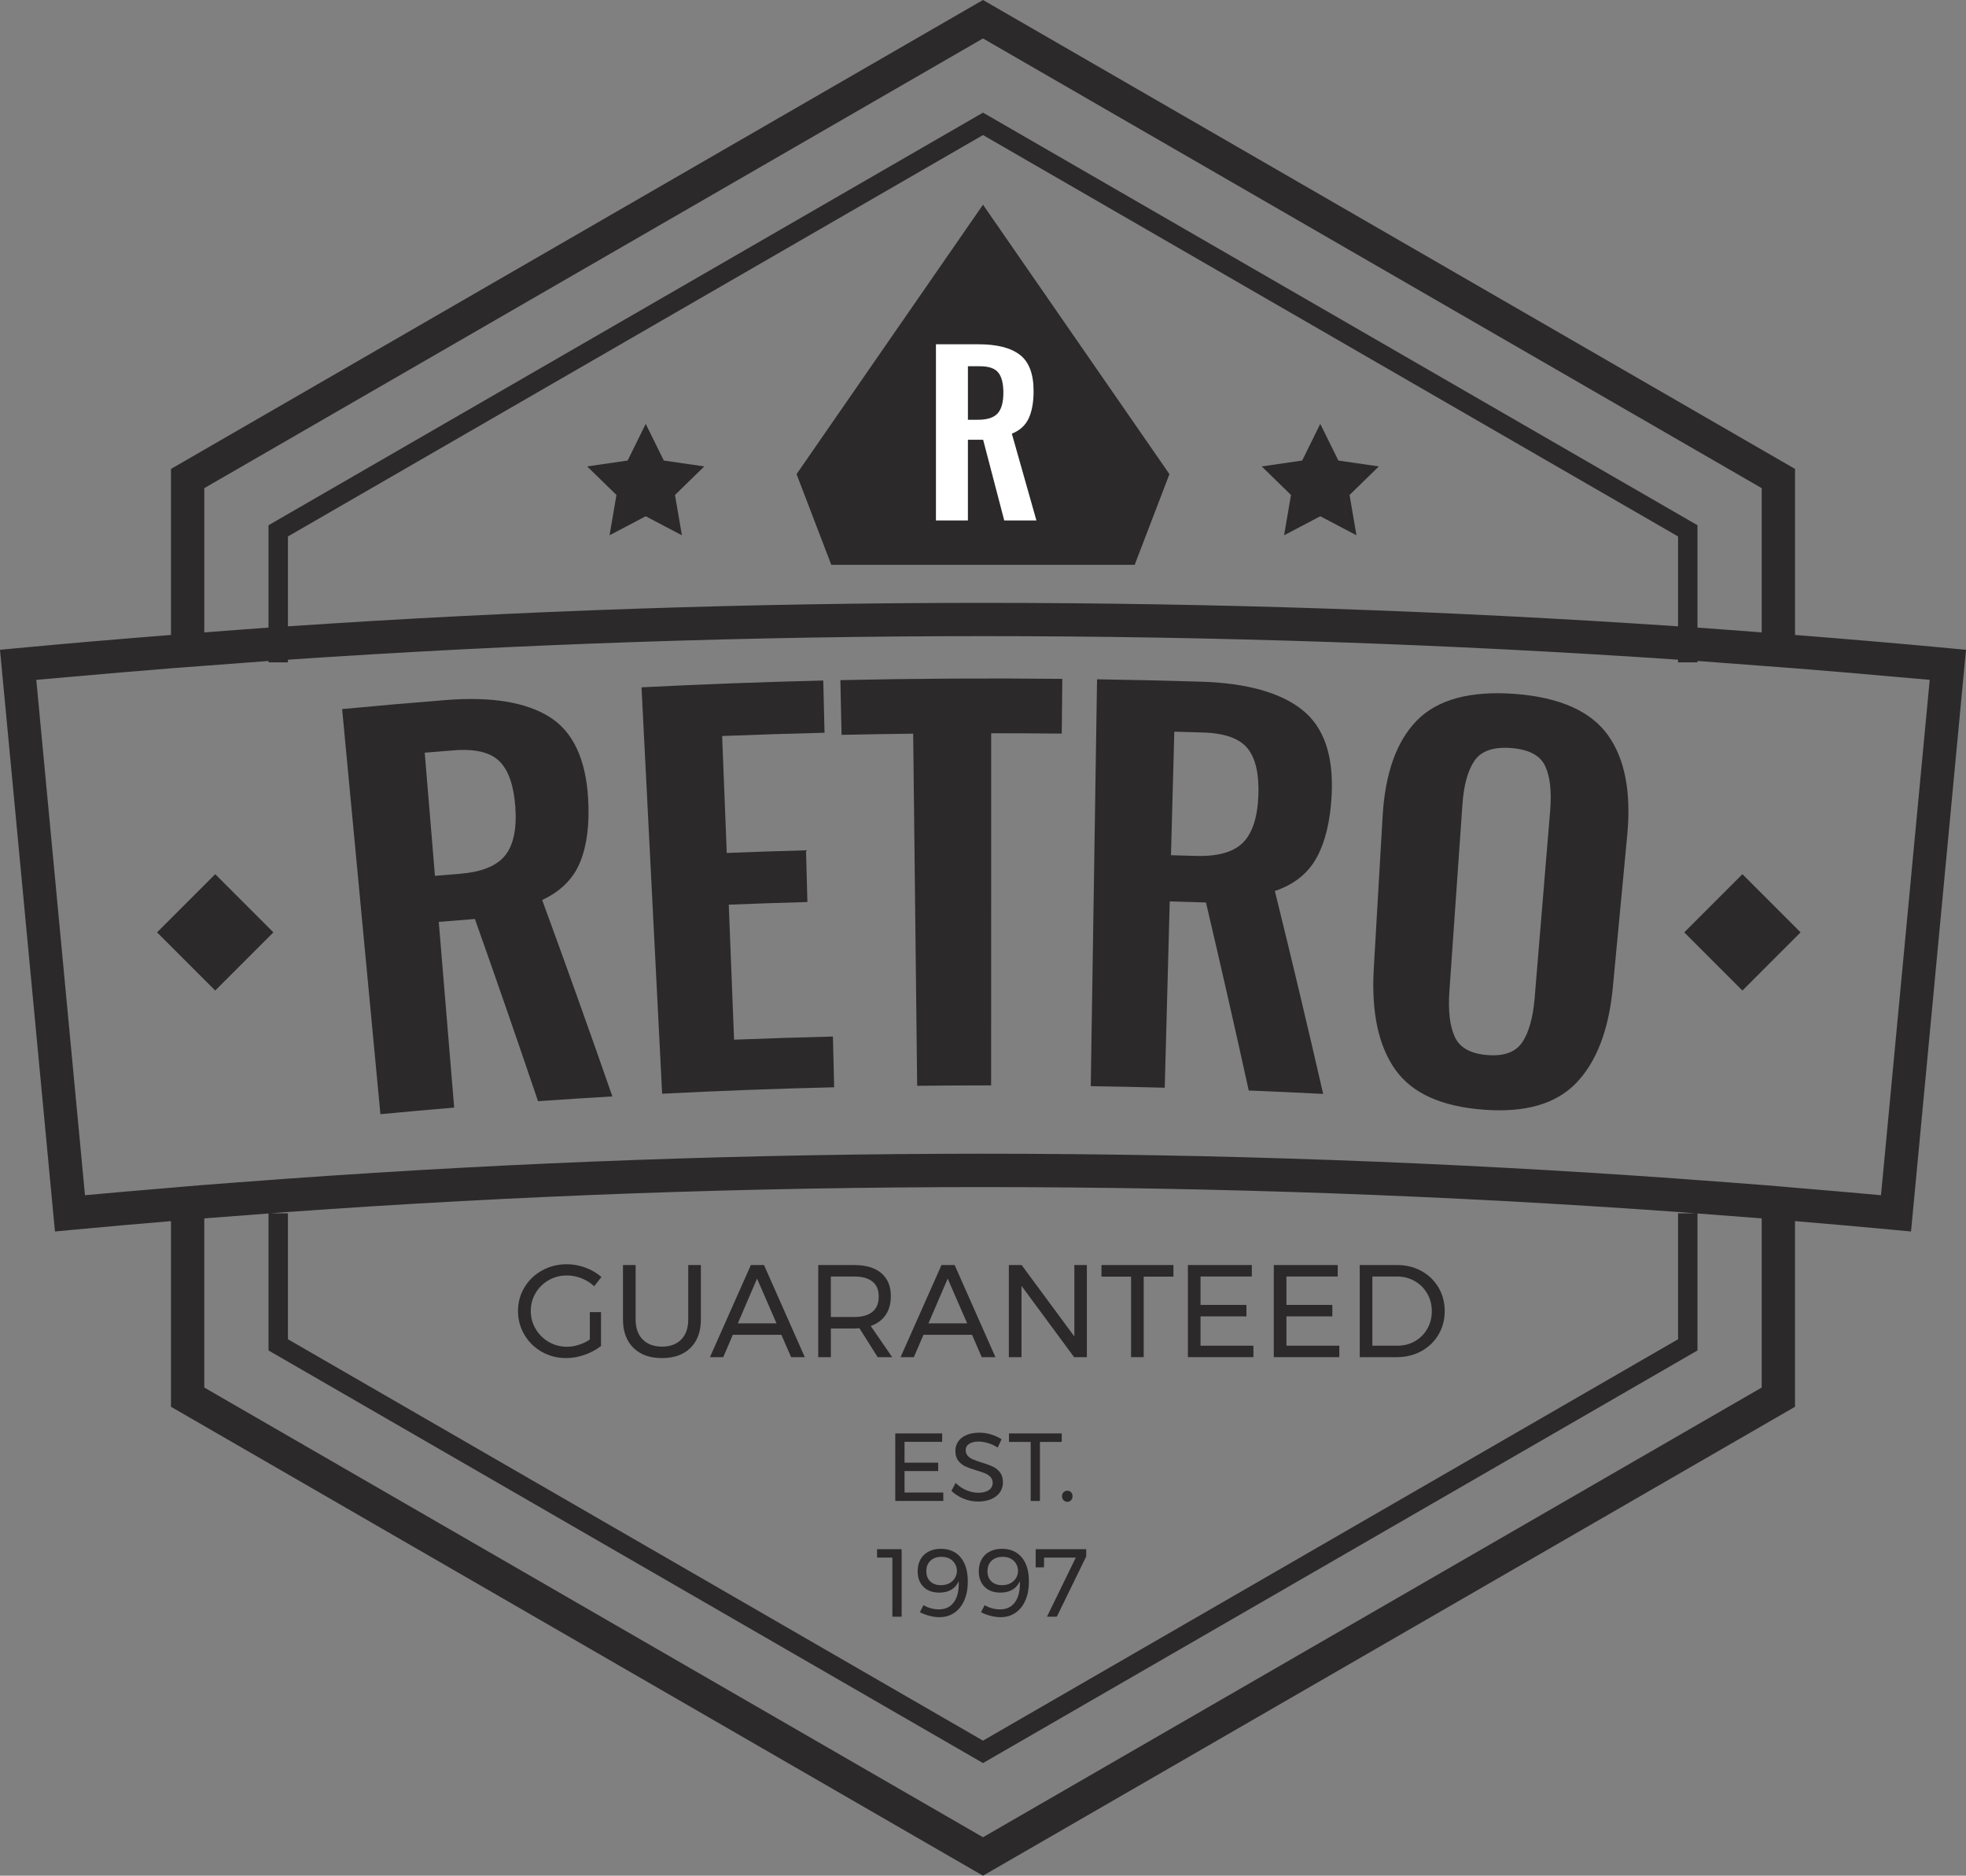 <?xml version="1.0" encoding="utf-8"?>
<!-- Generator: Adobe Illustrator 17.0.0, SVG Export Plug-In . SVG Version: 6.00 Build 0)  -->
<!DOCTYPE svg PUBLIC "-//W3C//DTD SVG 1.1//EN" "http://www.w3.org/Graphics/SVG/1.1/DTD/svg11.dtd">
<svg version="1.1" id="Layer_1" xmlns="http://www.w3.org/2000/svg" xmlns:xlink="http://www.w3.org/1999/xlink" x="0px" y="0px"
	 width="203.317px" height="193.933px" viewBox="0 0 203.317 193.933" enable-background="new 0 0 203.317 193.933"
	 xml:space="preserve">
<rect x="0" y="0" width="203.317" height="193.933" fill="#808080" stroke="none"/>
<g>
	<defs>
		<rect id="SVGID_1_" width="203.317" height="193.933"/>
	</defs>
	<clipPath id="SVGID_2_">
		<use xlink:href="#SVGID_1_"  overflow="visible"/>
	</clipPath>
	<g clip-path="url(#SVGID_2_)">
		<path fill="#2B292A" d="M185.634,65.65V48.483L102.519,0.497L101.658,0L17.683,48.483V65.65
			c-5.329,0.422-10.653,0.869-15.969,1.372L0,67.184l5.684,60.143l1.714-0.162c3.426-0.324,6.855-0.622,10.285-0.911v19.196
			l83.115,47.986l0.86,0.497l83.976-48.483v-19.196c3.43,0.289,6.859,0.587,10.284,0.911l1.714,0.162l5.684-60.143l-1.714-0.162
			C196.286,66.519,190.962,66.072,185.634,65.65 M29.777,55.465l71.881-41.501l71.881,41.501v9.295
			c-47.806-3.236-95.956-3.236-143.762,0V55.465z M102.16,11.935l-0.502-0.289l-73.89,42.66V64.89
			c-2.215,0.155-4.428,0.329-6.642,0.496V50.471l80.532-46.495l80.532,46.495v14.915c-2.214-0.167-4.426-0.341-6.642-0.496V54.306
			L102.16,11.935z M182.19,143.462l-80.532,46.496l-80.532-46.496v-17.49c2.213-0.177,4.428-0.344,6.642-0.508v14.163l73.388,42.371
			l0.502,0.29l73.89-42.661v-14.163c2.215,0.164,4.429,0.331,6.642,0.508V143.462z M174.544,125.451h-1.005v13.017l-71.881,41.501
			l-71.881-41.501v-13.017h-1.005h-0.829c0.277-0.021,0.553-0.044,0.829-0.065c0.335-0.024,0.67-0.052,1.005-0.076
			c47.791-3.432,95.971-3.432,143.762,0c0.335,0.024,0.67,0.052,1.005,0.076c0.276,0.021,0.553,0.044,0.83,0.065H174.544z
			 M196.08,107.157l-1.553,16.419c-2.962-0.274-5.927-0.524-8.893-0.773c-0.575-0.048-1.148-0.103-1.722-0.15
			c-0.573-0.047-1.147-0.095-1.722-0.141c-2.213-0.177-4.427-0.336-6.642-0.499c-0.335-0.025-0.669-0.051-1.004-0.076
			c-0.335-0.024-0.67-0.051-1.005-0.075c-23.896-1.71-47.887-2.575-71.881-2.575c-23.993,0-47.984,0.865-71.881,2.575
			c-0.335,0.024-0.67,0.051-1.005,0.075c-0.335,0.025-0.669,0.051-1.004,0.076c-2.214,0.163-4.429,0.322-6.642,0.499
			c-0.574,0.046-1.148,0.094-1.722,0.141c-0.574,0.047-1.147,0.102-1.721,0.15c-2.966,0.249-5.932,0.498-8.894,0.773l-1.552-16.419
			L3.752,70.29c1.161-0.109,2.323-0.199,3.485-0.304c3.48-0.311,6.961-0.611,10.446-0.888c0.573-0.045,1.147-0.085,1.721-0.129
			c0.574-0.045,1.148-0.086,1.722-0.13c1.575-0.12,3.149-0.244,4.725-0.356c0.64-0.046,1.278-0.099,1.917-0.144v0.144h1.004h1.005
			v-0.276c47.804-3.246,95.958-3.246,143.762,0v0.276h1.005h1.004v-0.144c0.639,0.045,1.278,0.098,1.917,0.144
			c1.576,0.112,3.151,0.236,4.725,0.356c0.575,0.044,1.149,0.085,1.722,0.13c0.574,0.044,1.148,0.084,1.722,0.129
			c3.484,0.277,6.966,0.577,10.446,0.888c1.161,0.105,2.324,0.195,3.484,0.304L196.08,107.157z"/>
	</g>
	<g clip-path="url(#SVGID_2_)">
		<polygon fill="#2B292A" points="120.939,49.023 103.597,23.967 101.658,21.166 99.718,23.967 82.377,49.023 85.971,58.4 
			117.344,58.4 		"/>
	</g>
	<g clip-path="url(#SVGID_2_)">
		<polygon fill="#2B292A" points="68.649,47.617 66.778,43.827 64.908,47.617 60.724,48.225 63.751,51.176 63.037,55.344 
			66.778,53.376 70.52,55.344 69.805,51.176 72.833,48.225 		"/>
	</g>
	<g clip-path="url(#SVGID_2_)">
		<polygon fill="#2B292A" points="132.796,55.343 136.538,53.376 140.28,55.343 139.566,51.176 142.593,48.226 138.409,47.617 
			136.538,43.826 134.667,47.617 130.483,48.226 133.511,51.176 		"/>
	</g>
	<g clip-path="url(#SVGID_2_)">
		<polygon fill="#2B292A" points="22.258,90.384 21.126,91.516 19.404,93.238 17.683,94.959 16.242,96.399 17.683,97.839 
			19.404,99.561 21.126,101.282 22.258,102.414 27.769,96.903 28.273,96.399 27.769,95.895 		"/>
	</g>
	<g clip-path="url(#SVGID_2_)">
		<polygon fill="#2B292A" points="183.912,94.103 182.19,92.381 180.194,90.384 175.548,95.031 174.544,96.035 174.179,96.399 
			174.544,96.764 175.548,97.768 180.194,102.415 182.19,100.417 183.912,98.696 185.634,96.974 186.209,96.399 185.634,95.825 		
			"/>
	</g>
	<g clip-path="url(#SVGID_2_)">
		<path fill="#2B292A" d="M35.382,73.313c3.583-0.339,7.167-0.651,10.754-0.935c4.71-0.372,8.286,0.231,10.705,1.756
			c2.421,1.528,3.739,4.341,3.98,8.419c0.159,2.661-0.119,4.855-0.825,6.579c-0.706,1.728-2.015,3.03-3.927,3.922
			c2.48,6.757,4.901,13.526,7.261,20.308c-2.563,0.15-5.127,0.314-7.689,0.494c-2.128-6.29-4.304-12.57-6.528-18.841
			c-1.246,0.098-2.492,0.197-3.738,0.301c0.531,6.401,1.063,12.802,1.594,19.203c-2.544,0.211-5.086,0.437-7.628,0.678
			C38.022,101.235,36.701,87.274,35.382,73.313 M47.506,90.349c2.259-0.18,3.826-0.796,4.706-1.867
			c0.879-1.071,1.243-2.744,1.083-5.025c-0.155-2.21-0.694-3.786-1.623-4.726c-0.93-0.94-2.511-1.328-4.737-1.153
			c-1.005,0.079-2.009,0.16-3.012,0.244c0.352,4.244,0.704,8.488,1.057,12.732C45.821,90.484,46.664,90.415,47.506,90.349"/>
	</g>
	<g clip-path="url(#SVGID_2_)">
		<path fill="#2B292A" d="M66.344,71.065c6.263-0.317,12.527-0.553,18.794-0.704l0.132,5.399c-3.53,0.086-7.06,0.199-10.589,0.337
			c0.158,4.031,0.317,8.061,0.476,12.092c2.731-0.107,5.463-0.198,8.196-0.273c0.049,1.782,0.097,3.564,0.146,5.347
			c-2.712,0.074-5.423,0.165-8.133,0.272c0.183,4.653,0.366,9.306,0.548,13.961c3.408-0.134,6.816-0.243,10.224-0.325
			c0.042,1.748,0.084,3.497,0.127,5.245c-5.932,0.143-11.862,0.365-17.789,0.666C67.766,99.076,67.055,85.071,66.344,71.065"/>
	</g>
	<g clip-path="url(#SVGID_2_)">
		<path fill="#2B292A" d="M94.438,75.857c-2.469,0.027-4.937,0.068-7.405,0.122c-0.042-1.886-0.083-3.772-0.124-5.659
			c7.649-0.167,15.3-0.211,22.951-0.131l-0.059,5.66c-2.432-0.025-4.865-0.038-7.298-0.038c-0.001,12.137-0.002,24.273-0.002,36.409
			c-2.55,0-5.1,0.014-7.65,0.043C94.713,100.128,94.576,87.992,94.438,75.857"/>
	</g>
	<g clip-path="url(#SVGID_2_)">
		<path fill="#2B292A" d="M113.453,70.234c3.595,0.056,7.189,0.139,10.782,0.248c4.72,0.146,8.209,1.136,10.444,2.918
			c2.238,1.783,3.242,4.723,3.035,8.803c-0.135,2.663-0.651,4.813-1.541,6.45c-0.89,1.64-2.334,2.792-4.332,3.468
			c1.726,6.987,3.391,13.981,4.995,20.981c-2.565-0.131-5.131-0.249-7.696-0.351c-1.426-6.485-2.901-12.966-4.423-19.442
			c-1.249-0.04-2.498-0.077-3.747-0.11c-0.172,6.421-0.345,12.842-0.518,19.263c-2.549-0.07-5.098-0.123-7.649-0.162
			C113.02,98.278,113.236,84.257,113.453,70.234 M123.631,88.495c2.262,0.069,3.887-0.372,4.879-1.341
			c0.99-0.968,1.535-2.592,1.626-4.876c0.088-2.214-0.276-3.839-1.096-4.876c-0.821-1.035-2.349-1.595-4.58-1.664
			c-1.007-0.031-2.013-0.06-3.018-0.088c-0.115,4.258-0.229,8.515-0.343,12.773C121.943,88.445,122.786,88.47,123.631,88.495"/>
	</g>
	<g clip-path="url(#SVGID_2_)">
		<path fill="#2B292A" d="M144.294,110.587c-1.733-2.449-2.484-5.915-2.224-10.41c0.305-5.255,0.61-10.509,0.915-15.763
			c0.258-4.459,1.433-7.774,3.556-9.933c2.121-2.157,5.518-3.085,10.157-2.733c4.603,0.353,7.803,1.784,9.572,4.237
			c1.772,2.457,2.434,5.912,2.013,10.358c-0.496,5.24-0.991,10.479-1.487,15.72c-0.421,4.446-1.699,7.75-3.802,9.922
			c-2.107,2.176-5.289,3.076-9.576,2.748C149.062,114.401,146.03,113.037,144.294,110.587 M157.433,107.755
			c0.681-1.021,1.108-2.548,1.277-4.585c0.533-6.436,1.066-12.871,1.599-19.308c0.168-2.034-0.004-3.595-0.522-4.679
			c-0.516-1.085-1.689-1.701-3.516-1.841c-1.826-0.14-3.09,0.3-3.782,1.309c-0.696,1.01-1.111,2.517-1.25,4.52
			c-0.45,6.442-0.899,12.885-1.348,19.326c-0.142,2.039,0.048,3.614,0.566,4.727c0.518,1.113,1.649,1.731,3.392,1.864
			C155.557,109.22,156.75,108.777,157.433,107.755"/>
	</g>
</g>
<g>
	<path fill="#2B292A" d="M60.999,135.666h1.157v3.497c-0.481,0.381-1.043,0.685-1.687,0.911s-1.284,0.341-1.918,0.341
		c-0.916,0-1.755-0.216-2.517-0.646c-0.762-0.431-1.363-1.021-1.803-1.769c-0.44-0.749-0.66-1.567-0.66-2.456
		s0.222-1.703,0.667-2.442s1.052-1.321,1.823-1.748s1.624-0.64,2.558-0.64c0.662,0,1.309,0.118,1.939,0.354
		c0.63,0.236,1.177,0.558,1.64,0.966l-0.749,0.953c-0.381-0.354-0.819-0.628-1.313-0.823c-0.495-0.195-1-0.293-1.517-0.293
		c-0.68,0-1.306,0.163-1.877,0.49c-0.571,0.326-1.022,0.771-1.354,1.333c-0.332,0.563-0.497,1.18-0.497,1.851
		s0.167,1.29,0.503,1.857c0.335,0.566,0.789,1.016,1.36,1.347s1.197,0.496,1.877,0.496c0.399,0,0.805-0.065,1.218-0.197
		c0.413-0.131,0.796-0.314,1.149-0.551V135.666z"/>
	<path fill="#2B292A" d="M66.462,138.49c0.485,0.494,1.154,0.741,2.007,0.741c0.844,0,1.505-0.247,1.986-0.741
		c0.48-0.494,0.721-1.182,0.721-2.062v-5.632h1.306v5.632c0,1.243-0.356,2.218-1.068,2.926c-0.712,0.707-1.694,1.062-2.946,1.062
		c-1.261,0-2.25-0.354-2.966-1.062c-0.717-0.708-1.075-1.683-1.075-2.926v-5.632h1.306v5.632
		C65.734,137.308,65.977,137.995,66.462,138.49z"/>
	<path fill="#2B292A" d="M81.815,140.32l-1.007-2.313h-5.021l-0.993,2.313h-1.374l4.231-9.523h1.361l4.217,9.523H81.815z
		 M76.305,136.823h4l-2.014-4.625L76.305,136.823z"/>
	<path fill="#2B292A" d="M90.768,140.32l-1.891-2.993c-0.218,0.019-0.395,0.027-0.531,0.027h-2.422v2.966h-1.306v-9.523h3.728
		c1.206,0,2.138,0.278,2.796,0.836c0.658,0.559,0.986,1.35,0.986,2.375c0,0.771-0.179,1.419-0.537,1.945
		c-0.358,0.526-0.873,0.907-1.544,1.143l2.218,3.225H90.768z M88.346,136.17c0.816,0,1.442-0.18,1.877-0.538
		c0.436-0.357,0.653-0.886,0.653-1.585c0-0.68-0.218-1.194-0.653-1.544c-0.435-0.349-1.061-0.523-1.877-0.523h-2.422v4.19H88.346z"
		/>
	<path fill="#2B292A" d="M101.529,140.32l-1.006-2.313h-5.021l-0.993,2.313h-1.374l4.231-9.523h1.361l4.218,9.523H101.529z
		 M96.02,136.823h4l-2.014-4.625L96.02,136.823z"/>
	<path fill="#2B292A" d="M111.107,130.796h1.293v9.523h-1.32l-5.441-7.374v7.374h-1.307v-9.523h1.32l5.455,7.388V130.796z"/>
	<path fill="#2B292A" d="M113.91,130.796h7.442v1.197h-3.075v8.326h-1.306v-8.326h-3.062V130.796z"/>
	<path fill="#2B292A" d="M122.849,130.796h6.612v1.184h-5.306v2.938h4.748v1.184h-4.748v3.034h5.469v1.184h-6.775V130.796z"/>
	<path fill="#2B292A" d="M131.732,130.796h6.612v1.184h-5.306v2.938h4.748v1.184h-4.748v3.034h5.469v1.184h-6.775V130.796z"/>
	<path fill="#2B292A" d="M147.005,131.415c0.748,0.412,1.336,0.981,1.762,1.707c0.427,0.726,0.64,1.537,0.64,2.436
		c0,0.897-0.216,1.71-0.646,2.436s-1.022,1.295-1.775,1.707c-0.753,0.413-1.596,0.619-2.53,0.619h-3.837v-9.523h3.878
		C145.42,130.796,146.257,131.002,147.005,131.415z M146.325,138.673c0.539-0.308,0.966-0.734,1.278-1.278
		c0.313-0.545,0.47-1.152,0.47-1.823c0-0.681-0.159-1.293-0.477-1.837s-0.75-0.973-1.299-1.286c-0.549-0.313-1.159-0.469-1.83-0.469
		h-2.544v7.156h2.599C145.185,139.136,145.785,138.982,146.325,138.673z"/>
</g>
<g>
	<path fill="#2B292A" d="M92.587,148.207h4.847v0.868h-3.89v2.154h3.481v0.867h-3.481v2.224h4.009v0.868h-4.966V148.207z"/>
	<path fill="#2B292A" d="M102.167,149.2c-0.35-0.103-0.67-0.154-0.963-0.154c-0.405,0-0.729,0.078-0.972,0.234
		s-0.364,0.371-0.364,0.644c0,0.246,0.073,0.447,0.22,0.604c0.146,0.156,0.326,0.278,0.539,0.368
		c0.212,0.09,0.509,0.195,0.888,0.314c0.472,0.146,0.854,0.286,1.146,0.419c0.293,0.133,0.542,0.331,0.748,0.594
		s0.31,0.609,0.31,1.042c0,0.398-0.108,0.748-0.324,1.047c-0.216,0.3-0.519,0.53-0.907,0.693c-0.39,0.163-0.837,0.244-1.342,0.244
		c-0.512,0-1.011-0.1-1.496-0.299s-0.904-0.466-1.257-0.798l0.429-0.828c0.332,0.326,0.706,0.577,1.122,0.753
		c0.415,0.177,0.819,0.265,1.211,0.265c0.466,0,0.833-0.092,1.103-0.274c0.269-0.183,0.403-0.431,0.403-0.743
		c0-0.246-0.073-0.448-0.219-0.608c-0.146-0.159-0.331-0.285-0.554-0.379c-0.223-0.093-0.523-0.196-0.903-0.309
		c-0.465-0.14-0.844-0.276-1.137-0.409c-0.292-0.133-0.54-0.329-0.743-0.589c-0.203-0.259-0.304-0.602-0.304-1.027
		c0-0.372,0.103-0.701,0.309-0.987c0.206-0.285,0.495-0.505,0.868-0.658c0.372-0.152,0.804-0.229,1.297-0.229
		c0.419,0,0.829,0.062,1.231,0.185s0.76,0.288,1.072,0.494l-0.399,0.857C102.854,149.457,102.516,149.303,102.167,149.2z"/>
	<path fill="#2B292A" d="M104.346,148.207h5.456v0.878h-2.255v6.104h-0.957v-6.104h-2.244V148.207z"/>
	<path fill="#2B292A" d="M110.764,154.291c0.104,0.106,0.155,0.242,0.155,0.409c0,0.166-0.052,0.304-0.155,0.413
		c-0.103,0.11-0.23,0.165-0.384,0.165s-0.282-0.055-0.389-0.165c-0.106-0.109-0.16-0.247-0.16-0.413c0-0.167,0.054-0.303,0.16-0.409
		s0.235-0.16,0.389-0.16S110.661,154.185,110.764,154.291z"/>
</g>
<g>
	<path fill="#2B292A" d="M90.702,160.175h2.543v6.981h-0.958v-6.113h-1.585V160.175z"/>
	<path fill="#2B292A" d="M96.262,166.284c0.276,0.077,0.55,0.115,0.823,0.115c0.665,0,1.175-0.234,1.531-0.703
		s0.534-1.108,0.534-1.92c0-0.126-0.003-0.223-0.01-0.289c-0.167,0.386-0.421,0.678-0.763,0.877c-0.343,0.2-0.756,0.3-1.242,0.3
		c-0.691,0-1.237-0.199-1.636-0.599c-0.399-0.398-0.598-0.938-0.598-1.615c0-0.473,0.1-0.883,0.299-1.232
		c0.2-0.349,0.48-0.616,0.843-0.803c0.362-0.186,0.783-0.279,1.262-0.279c0.572,0,1.067,0.133,1.486,0.399
		c0.419,0.266,0.739,0.651,0.962,1.156c0.223,0.506,0.334,1.111,0.334,1.815c0,0.738-0.12,1.387-0.359,1.945
		c-0.24,0.559-0.582,0.99-1.027,1.296c-0.446,0.307-0.964,0.459-1.556,0.459c-0.326,0-0.671-0.048-1.037-0.145
		s-0.691-0.221-0.978-0.374l0.379-0.729C95.735,166.099,95.986,166.207,96.262,166.284z M96.227,161.362
		c-0.286,0.267-0.429,0.632-0.429,1.098c0,0.438,0.136,0.788,0.409,1.047c0.273,0.26,0.639,0.389,1.097,0.389
		c0.339,0,0.633-0.067,0.883-0.204c0.25-0.136,0.44-0.319,0.573-0.549c0.133-0.229,0.2-0.477,0.2-0.742
		c0-0.227-0.058-0.451-0.175-0.674c-0.116-0.223-0.294-0.405-0.533-0.549c-0.24-0.143-0.536-0.214-0.888-0.214
		C96.892,160.963,96.513,161.096,96.227,161.362z"/>
	<path fill="#2B292A" d="M102.584,166.284c0.277,0.077,0.551,0.115,0.824,0.115c0.664,0,1.174-0.234,1.531-0.703
		c0.355-0.469,0.533-1.108,0.533-1.92c0-0.126-0.004-0.223-0.01-0.289c-0.168,0.386-0.422,0.678-0.764,0.877
		c-0.342,0.2-0.756,0.3-1.242,0.3c-0.691,0-1.236-0.199-1.635-0.599c-0.399-0.398-0.599-0.938-0.599-1.615
		c0-0.473,0.1-0.883,0.299-1.232c0.2-0.349,0.481-0.616,0.843-0.803c0.363-0.186,0.783-0.279,1.262-0.279
		c0.572,0,1.066,0.133,1.486,0.399c0.418,0.266,0.74,0.651,0.963,1.156c0.223,0.506,0.334,1.111,0.334,1.815
		c0,0.738-0.121,1.387-0.359,1.945c-0.24,0.559-0.582,0.99-1.027,1.296c-0.445,0.307-0.965,0.459-1.557,0.459
		c-0.324,0-0.672-0.048-1.037-0.145s-0.691-0.221-0.977-0.374l0.379-0.729C102.059,166.099,102.309,166.207,102.584,166.284z
		 M102.551,161.362c-0.287,0.267-0.43,0.632-0.43,1.098c0,0.438,0.137,0.788,0.408,1.047c0.273,0.26,0.639,0.389,1.098,0.389
		c0.34,0,0.633-0.067,0.883-0.204c0.25-0.136,0.439-0.319,0.574-0.549c0.133-0.229,0.199-0.477,0.199-0.742
		c0-0.227-0.059-0.451-0.176-0.674c-0.115-0.223-0.293-0.405-0.533-0.549c-0.238-0.143-0.535-0.214-0.887-0.214
		C103.215,160.963,102.836,161.096,102.551,161.362z"/>
	<path fill="#2B292A" d="M107.107,160.175h5.226v0.748l-3.041,6.233h-1.018l2.981-6.113h-3.281l-0.01,1.007h-0.857V160.175z"/>
</g>
<g>
	<path fill="#FFFFFF" d="M96.792,35.595h4.386c1.919,0,3.352,0.364,4.296,1.091c0.944,0.728,1.417,1.976,1.417,3.745
		c0,1.155-0.169,2.096-0.506,2.823c-0.338,0.728-0.919,1.256-1.743,1.585l2.541,8.974h-3.328l-2.182-8.344h-1.575v8.344h-3.306
		V35.595z M101.155,43.399c0.944,0,1.615-0.217,2.013-0.652c0.397-0.435,0.597-1.147,0.597-2.137c0-0.959-0.177-1.656-0.529-2.091
		s-0.985-0.652-1.9-0.652h-1.237v5.533H101.155z"/>
</g>
</svg>
